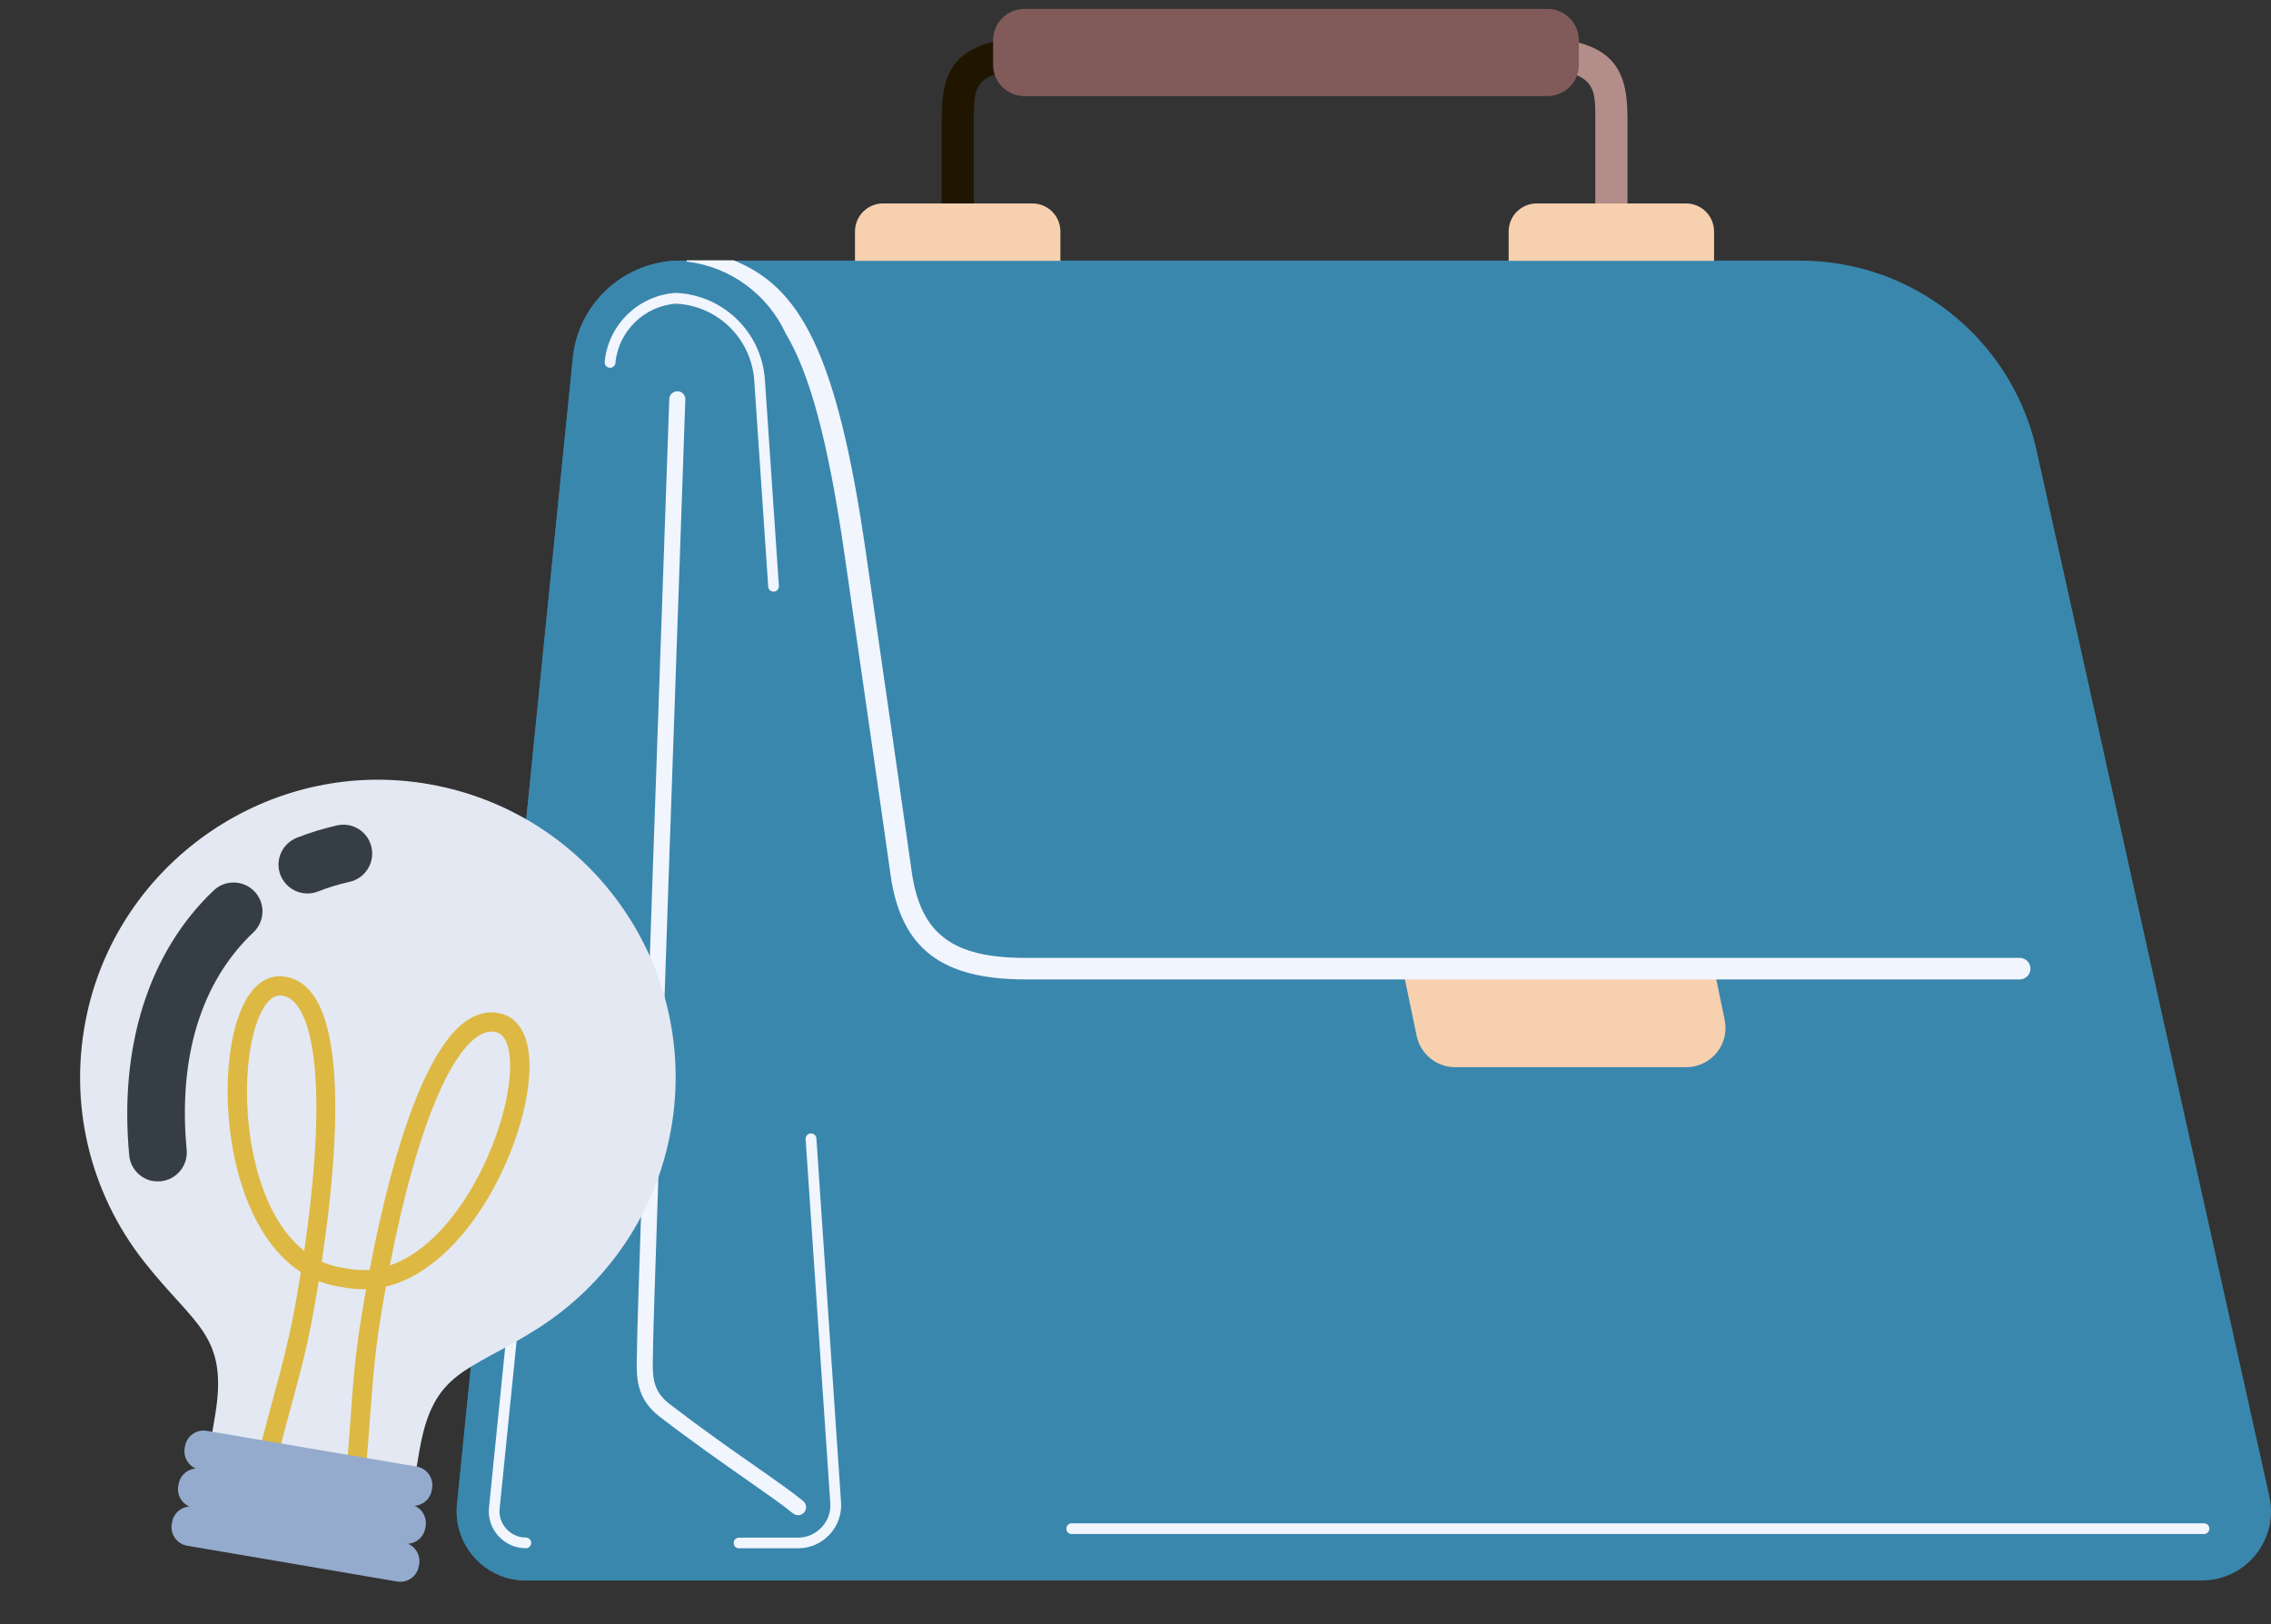 <svg width="130" height="93" viewBox="0 0 130 93" fill="none" xmlns="http://www.w3.org/2000/svg">
<rect x="0" y="0" width="130" height="93" fill="#333333" stroke="none"/>
<path d="M30.099 90.484H126.04C128.574 90.484 130.455 88.139 129.904 85.664L116.529 25.556C115.037 19.32 109.455 14.921 103.046 14.921H38.956C38.858 14.921 38.767 14.921 38.675 14.926C38.669 14.926 38.664 14.926 38.658 14.926C35.584 15.072 33.065 17.461 32.784 20.552L26.159 86.123C25.927 88.452 27.759 90.484 30.099 90.484Z" fill="#3A87AD"/>
<path d="M30.099 90.484H45.678C48.175 90.484 50.147 88.371 49.98 85.88L45.63 21.622C45.57 20.725 45.343 19.877 44.987 19.098C43.96 16.867 41.831 15.267 39.318 14.975C39.107 14.948 38.896 14.932 38.68 14.927C38.675 14.927 38.669 14.927 38.664 14.927C35.589 15.072 33.071 17.461 32.79 20.552L26.165 86.123C25.932 88.452 27.764 90.484 30.104 90.484H30.099Z" fill="#3A87AD"/>
<path d="M44.278 33.873C44.278 33.873 44.294 33.873 44.3 33.873C44.467 33.862 44.597 33.716 44.586 33.544L43.786 21.747C43.603 19.029 41.414 16.889 38.696 16.77H38.68H38.664C36.545 16.91 34.805 18.607 34.616 20.72C34.6 20.887 34.724 21.039 34.897 21.055C35.065 21.071 35.216 20.947 35.232 20.774C35.394 18.969 36.88 17.515 38.691 17.386C41.09 17.499 43.014 19.391 43.176 21.79L43.976 33.587C43.986 33.749 44.121 33.873 44.284 33.873H44.278Z" fill="#F1F5FE"/>
<path d="M42.307 88.641H45.679C46.371 88.641 47.009 88.366 47.484 87.858C47.955 87.355 48.192 86.696 48.144 86.004L46.733 65.178C46.722 65.01 46.577 64.88 46.404 64.891C46.236 64.902 46.106 65.048 46.117 65.221L47.528 86.048C47.566 86.566 47.387 87.064 47.031 87.442C46.679 87.82 46.198 88.031 45.679 88.031H42.307C42.14 88.031 41.999 88.166 41.999 88.339C41.999 88.512 42.135 88.647 42.307 88.647V88.641Z" fill="#F1F5FE"/>
<path d="M30.099 88.642C30.267 88.642 30.407 88.507 30.407 88.334C30.407 88.161 30.272 88.026 30.099 88.026C29.672 88.026 29.272 87.847 28.986 87.528C28.694 87.21 28.559 86.799 28.602 86.367L29.845 74.073C29.861 73.905 29.737 73.754 29.57 73.738C29.397 73.722 29.251 73.846 29.235 74.013L27.992 86.307C27.932 86.912 28.121 87.491 28.532 87.939C28.937 88.388 29.494 88.636 30.099 88.636V88.642Z" fill="#F1F5FE"/>
<path d="M91.32 13.284H93.163V6.767C93.163 3.66 92.201 2.082 86.948 2.082V3.924C91.32 3.924 91.32 4.816 91.32 6.767V13.284Z" fill="#B38D8A"/>
<path d="M53.903 13.284H55.746V6.767C55.746 4.816 55.746 3.924 60.118 3.924V2.082C54.865 2.082 53.903 3.66 53.903 6.767V13.284Z" fill="#201600"/>
<path d="M96.519 11.647H87.965C87.079 11.647 86.36 12.366 86.36 13.252V14.933H98.119V13.252C98.119 12.366 97.4 11.647 96.514 11.647H96.519Z" fill="#F7D0AF"/>
<path d="M59.102 11.647H50.547C49.661 11.647 48.942 12.366 48.942 13.252V14.933H60.701V13.252C60.701 12.366 59.983 11.647 59.096 11.647H59.102Z" fill="#F7D0AF"/>
<path d="M83.294 61.098H96.523C97.95 61.098 99.019 59.785 98.728 58.391L98.122 55.467H80.295L81.095 59.304C81.311 60.347 82.235 61.098 83.299 61.098H83.294Z" fill="#F7D0AF"/>
<path d="M58.643 0.509H88.586C89.577 0.509 90.38 1.312 90.38 2.303V3.708C90.38 4.699 89.577 5.502 88.586 5.502H58.643C57.652 5.502 56.849 4.699 56.849 3.708V2.303C56.849 1.312 57.652 0.509 58.643 0.509Z" fill="#805B5A"/>
<path d="M39.313 14.921C39.313 14.921 39.313 14.959 39.313 14.976C41.825 15.273 43.955 16.872 44.981 19.099C46.365 21.417 47.397 25.227 48.337 31.695C49.639 40.671 50.239 44.929 50.607 47.469C50.769 48.604 50.882 49.404 50.985 50.133C51.59 54.294 53.892 56.072 58.686 56.072H115.616C115.956 56.072 116.232 55.797 116.232 55.456C116.232 55.116 115.956 54.84 115.616 54.84H58.686C54.53 54.84 52.709 53.468 52.196 49.95C52.093 49.22 51.979 48.42 51.817 47.291C51.455 44.746 50.855 40.487 49.548 31.506C47.889 20.066 45.759 16.429 42.004 14.905H39.302L39.313 14.921Z" fill="#F1F5FE"/>
<path d="M45.683 86.75C45.818 86.75 45.948 86.691 46.04 86.582C46.202 86.388 46.175 86.096 45.975 85.934C45.343 85.415 44.424 84.772 43.257 83.956C41.901 83.01 40.22 81.832 38.345 80.395C37.324 79.611 37.345 78.79 37.377 77.553C37.383 77.347 37.388 77.142 37.388 76.926C37.394 74.953 39.215 23.4 39.231 22.876C39.242 22.622 39.042 22.406 38.788 22.4C38.534 22.4 38.318 22.589 38.312 22.843C38.237 24.967 36.475 74.932 36.47 76.92C36.47 77.126 36.464 77.331 36.459 77.525C36.421 78.828 36.389 80.055 37.783 81.124C39.674 82.573 41.366 83.756 42.727 84.707C43.878 85.513 44.786 86.145 45.392 86.642C45.478 86.712 45.581 86.745 45.683 86.745V86.75Z" fill="#F1F5FE"/>
<path d="M61.348 87.826H126.163C126.33 87.826 126.471 87.691 126.471 87.517C126.471 87.345 126.336 87.21 126.163 87.21H61.348C61.181 87.21 61.04 87.345 61.04 87.517C61.04 87.691 61.175 87.826 61.348 87.826Z" fill="#F1F5FE"/>
<path d="M38.432 64.547C40.059 55 33.409 45.96 23.682 44.765C15.02 43.701 6.864 49.481 4.989 57.999C3.844 63.213 5.196 68.333 8.213 72.187C11.143 75.932 13.105 76.395 12.306 81.082L11.412 86.326L23.111 88.321L24.005 83.076C24.801 78.405 26.773 78.607 30.776 76.061C34.697 73.568 37.589 69.489 38.432 64.542L38.432 64.547Z" fill="#E3E8F2"/>
<path d="M20.25 85.368C19.974 85.321 19.772 85.069 19.794 84.778C20.268 78.987 20.172 78.173 20.956 73.807C20.586 73.817 20.21 73.797 19.825 73.732L19.338 73.648C18.953 73.583 18.591 73.482 18.246 73.345C17.539 77.725 17.185 78.461 15.708 84.081C15.633 84.358 15.363 84.535 15.081 84.487C15.065 84.484 15.049 84.482 15.033 84.479C14.739 84.401 14.562 84.098 14.64 83.804C16.232 77.736 16.564 77.001 17.224 72.831C13.835 70.636 12.721 64.937 13.102 60.904C13.402 57.738 14.495 55.867 16.041 55.896C16.152 55.898 16.267 55.907 16.376 55.925C16.956 56.024 17.468 56.351 17.878 56.895C19.443 58.963 19.593 64.397 18.419 72.232C18.761 72.385 19.132 72.498 19.522 72.565L20.01 72.648C20.4 72.714 20.788 72.73 21.161 72.699C22.65 64.913 24.591 59.84 26.753 58.408C27.318 58.036 27.912 57.892 28.491 57.99C28.6 58.009 28.706 58.038 28.817 58.074C30.285 58.558 30.702 60.692 29.931 63.773C28.954 67.704 26.021 72.713 22.09 73.66C21.331 77.819 21.401 78.617 20.893 84.87C20.869 85.173 20.602 85.4 20.299 85.377C20.283 85.374 20.267 85.371 20.25 85.368ZM28.307 59.074C28.003 59.023 27.694 59.104 27.361 59.32C25.777 60.372 23.885 64.404 22.313 72.449C25.545 71.35 27.994 66.961 28.857 63.5C29.436 61.185 29.275 59.379 28.467 59.113C28.415 59.093 28.355 59.083 28.301 59.073L28.307 59.074ZM16.196 57.01C16.142 57.001 16.088 56.992 16.027 56.992C15.176 56.975 14.427 58.626 14.206 61.003C13.873 64.554 14.73 69.506 17.415 71.615C18.598 63.497 18.149 59.066 17.001 57.554C16.765 57.241 16.494 57.061 16.191 57.009L16.196 57.01Z" fill="#DDB843"/>
<g style="mix-blend-mode:screen">
<path d="M8.762 67.619C8.042 67.496 7.468 66.902 7.397 66.143C6.808 59.881 8.53 54.493 12.235 50.976C12.627 50.602 13.153 50.463 13.652 50.548C13.993 50.607 14.316 50.773 14.571 51.04C15.2 51.704 15.172 52.748 14.508 53.376C11.509 56.216 10.189 60.524 10.685 65.828C10.77 66.735 10.102 67.546 9.19 67.631C9.042 67.644 8.899 67.637 8.758 67.613L8.762 67.619Z" fill="#353E45"/>
</g>
<g style="mix-blend-mode:screen">
<path d="M17.322 51.13C16.769 51.036 16.281 50.663 16.058 50.106C15.723 49.257 16.143 48.297 16.992 47.962C17.733 47.671 18.504 47.434 19.293 47.256C19.507 47.209 19.726 47.202 19.932 47.237C20.571 47.346 21.119 47.829 21.265 48.507C21.464 49.399 20.906 50.286 20.014 50.485C19.393 50.624 18.782 50.81 18.202 51.04C17.909 51.152 17.609 51.179 17.322 51.13Z" fill="#353E45"/>
</g>
<path d="M23.853 83.964L11.835 81.916C11.248 81.816 10.692 82.21 10.592 82.797L10.573 82.905C10.473 83.492 10.868 84.048 11.454 84.148L23.473 86.197C24.059 86.297 24.616 85.902 24.715 85.316L24.734 85.207C24.834 84.621 24.439 84.064 23.853 83.964Z" fill="#94ABCD"/>
<path d="M23.483 86.136L11.465 84.088C10.878 83.988 10.322 84.382 10.222 84.969L10.203 85.077C10.103 85.664 10.498 86.22 11.084 86.32L23.102 88.369C23.689 88.469 24.245 88.074 24.345 87.488L24.364 87.379C24.464 86.793 24.069 86.236 23.483 86.136Z" fill="#94ABCD"/>
<path d="M23.113 88.31L11.095 86.262C10.508 86.162 9.952 86.556 9.852 87.143L9.833 87.251C9.733 87.838 10.128 88.394 10.714 88.494L22.732 90.543C23.319 90.643 23.875 90.248 23.975 89.662L23.994 89.553C24.094 88.967 23.699 88.41 23.113 88.31Z" fill="#94ABCD"/>
</svg>
